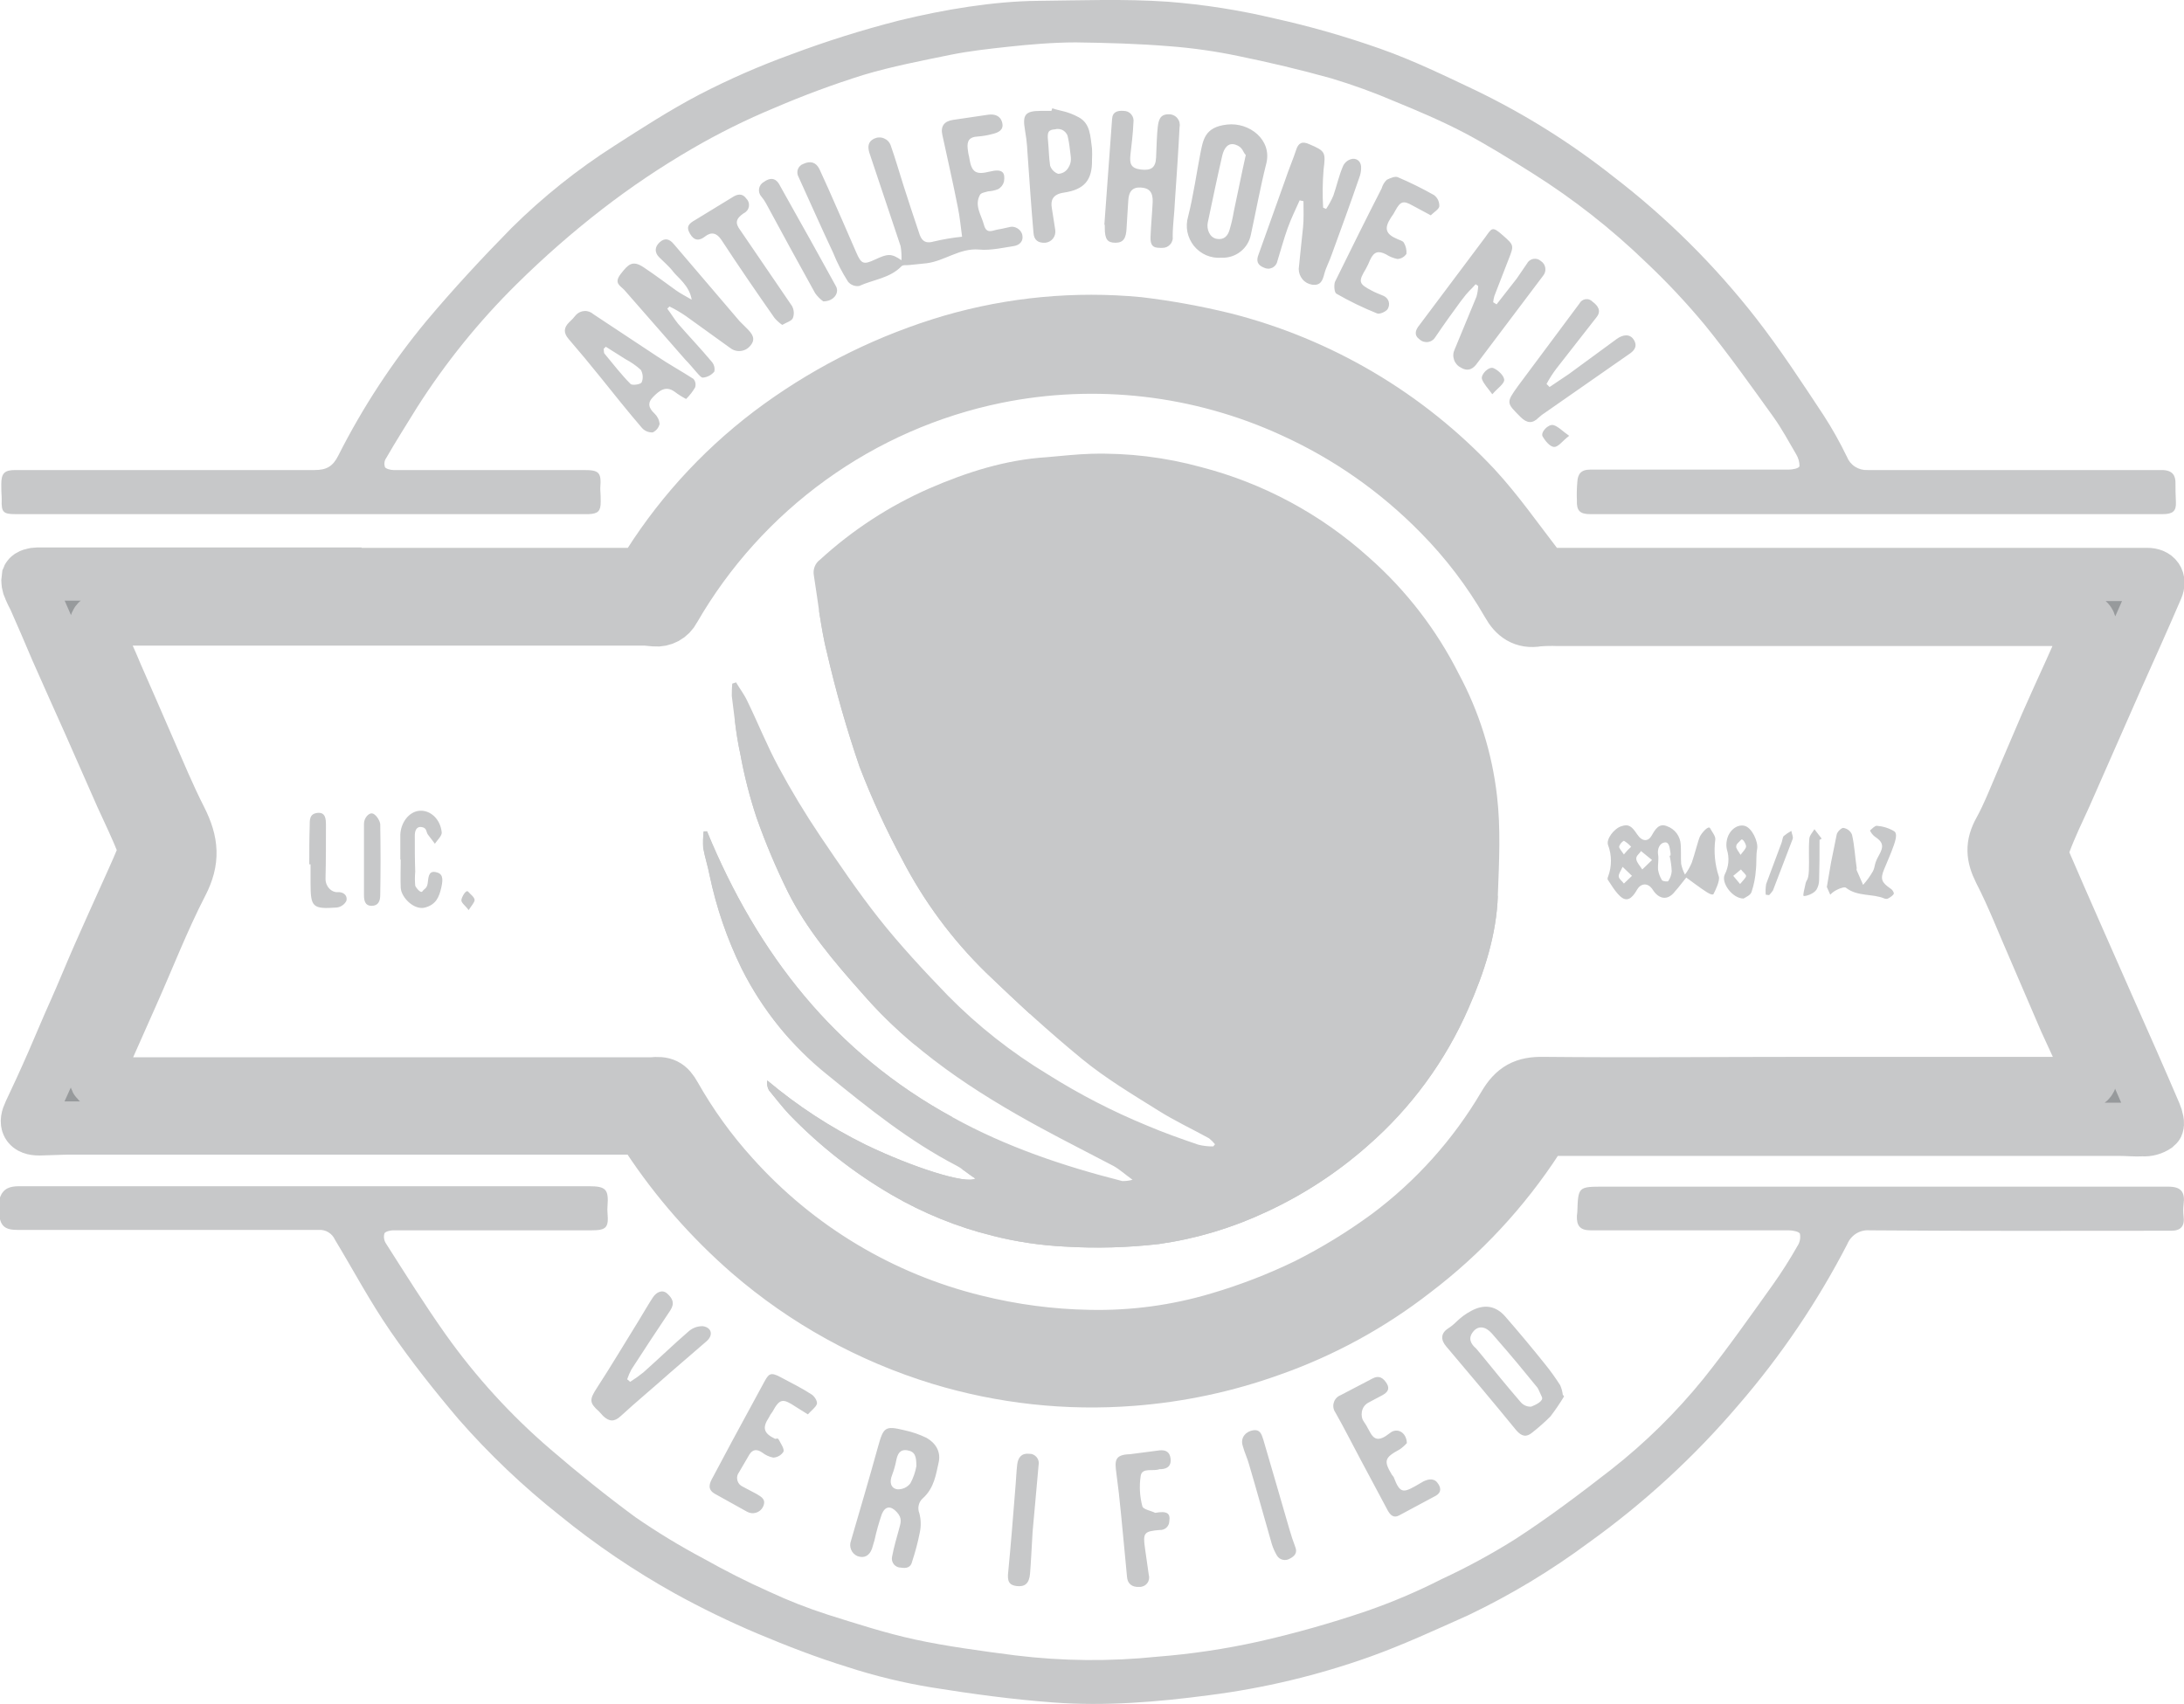 <svg xmlns="http://www.w3.org/2000/svg" width="41" height="32" viewBox="0 0 41 32" fill="#C7C8C9">
<g clip-path="url(#clip0_3381_34846)">
<path d="M6.288 10.787H11.814C11.887 10.792 11.96 10.777 12.025 10.742C12.09 10.709 12.145 10.657 12.183 10.594C12.829 9.578 13.662 8.694 14.637 7.99C15.617 7.283 16.71 6.747 17.869 6.406C19.006 6.077 20.196 5.965 21.374 6.077C21.912 6.141 22.444 6.238 22.97 6.366C24.775 6.822 26.412 7.788 27.686 9.147C28.103 9.598 28.456 10.104 28.833 10.594C28.868 10.652 28.918 10.701 28.977 10.734C29.036 10.768 29.102 10.786 29.17 10.787H40.31C40.479 10.787 40.551 10.892 40.487 11.044C40.238 11.623 39.981 12.194 39.725 12.765L38.77 14.935C38.634 15.232 38.49 15.53 38.377 15.835C38.334 15.938 38.332 16.052 38.369 16.157C38.77 17.089 39.187 18.022 39.596 18.954C39.885 19.605 40.174 20.256 40.455 20.915C40.487 20.988 40.519 21.116 40.487 21.14C40.409 21.194 40.316 21.22 40.222 21.213C40.086 21.221 39.941 21.205 39.797 21.205H29.17C29.104 21.203 29.038 21.22 28.981 21.254C28.924 21.288 28.878 21.338 28.849 21.398C28.229 22.349 27.451 23.187 26.547 23.873C25.734 24.506 24.824 25.003 23.852 25.344C23.015 25.645 22.141 25.831 21.254 25.899C20.037 25.994 18.813 25.86 17.645 25.505C16.328 25.102 15.11 24.429 14.068 23.528C13.339 22.894 12.699 22.164 12.167 21.358C12.133 21.297 12.082 21.249 12.021 21.217C11.96 21.186 11.89 21.173 11.822 21.181H1.251L0.738 21.197C0.513 21.197 0.465 21.092 0.561 20.891C0.658 20.69 0.858 20.256 0.994 19.943C1.131 19.629 1.267 19.3 1.412 18.978C1.556 18.657 1.708 18.279 1.861 17.933C2.013 17.587 2.141 17.306 2.278 17.001C2.414 16.695 2.558 16.39 2.687 16.076C2.715 16.004 2.715 15.924 2.687 15.851C2.566 15.546 2.422 15.248 2.286 14.951L1.684 13.585C1.476 13.126 1.275 12.668 1.067 12.202C0.93 11.88 0.794 11.559 0.65 11.237C0.617 11.177 0.588 11.116 0.561 11.053C0.528 10.988 0.517 10.915 0.529 10.844C0.545 10.803 0.642 10.779 0.706 10.779H6.288V10.787ZM33.902 20.345H39.091C39.243 20.337 39.284 20.248 39.211 20.111L38.778 19.171L38.201 17.829C37.984 17.338 37.792 16.832 37.543 16.35C37.407 16.076 37.391 15.867 37.543 15.594C37.696 15.321 37.864 14.895 38.016 14.541L38.425 13.585C38.57 13.263 38.714 12.933 38.867 12.604L39.211 11.832C39.268 11.704 39.211 11.623 39.067 11.615L38.778 11.631H29.25C29.125 11.626 28.999 11.629 28.873 11.639C28.601 11.688 28.432 11.559 28.312 11.342C27.956 10.723 27.522 10.153 27.02 9.646C26.227 8.838 25.292 8.184 24.262 7.717C22.523 6.919 20.577 6.694 18.703 7.074C17.443 7.332 16.251 7.855 15.208 8.609C14.164 9.363 13.291 10.33 12.648 11.446C12.615 11.51 12.564 11.562 12.501 11.597C12.438 11.631 12.366 11.646 12.295 11.639L12.127 11.623H2.045C1.813 11.607 1.748 11.688 1.845 11.905C1.941 12.122 2.077 12.411 2.182 12.668C2.382 13.118 2.575 13.569 2.775 14.027C2.976 14.485 3.16 14.935 3.385 15.377C3.609 15.819 3.633 16.157 3.409 16.591C3.056 17.274 2.775 18.006 2.462 18.705C2.246 19.187 2.037 19.669 1.821 20.144C1.764 20.256 1.813 20.32 1.917 20.345C1.967 20.355 2.018 20.358 2.069 20.353H12.231C12.464 20.329 12.552 20.369 12.664 20.57C12.971 21.112 13.336 21.619 13.755 22.081C14.964 23.431 16.552 24.384 18.31 24.814C19.006 24.987 19.719 25.082 20.436 25.095C21.263 25.114 22.089 25.003 22.882 24.766C23.447 24.6 23.997 24.387 24.526 24.131C25.059 23.863 25.569 23.551 26.05 23.198C26.935 22.538 27.68 21.707 28.24 20.755C28.424 20.441 28.617 20.337 28.977 20.345C30.622 20.361 32.266 20.345 33.902 20.345Z" fill="#979A9C" stroke="#C7C8C9" stroke-miterlimit="10"/>
<path d="M0 22.483C0.064 22.314 0.184 22.274 0.361 22.274H11.052C11.373 22.274 11.429 22.33 11.405 22.643C11.401 22.689 11.401 22.735 11.405 22.78C11.429 23.053 11.381 23.102 11.1 23.102H7.379C7.323 23.102 7.234 23.126 7.218 23.158C7.208 23.189 7.205 23.221 7.21 23.253C7.214 23.285 7.225 23.316 7.242 23.343C7.611 23.922 7.972 24.5 8.365 25.055C8.932 25.854 9.595 26.58 10.338 27.217C10.851 27.659 11.381 28.085 11.926 28.487C12.339 28.772 12.767 29.032 13.21 29.267C13.611 29.492 14.02 29.701 14.437 29.886C14.796 30.054 15.166 30.199 15.543 30.32C16.081 30.489 16.626 30.666 17.18 30.786C17.733 30.907 18.431 31.003 19.064 31.084C19.948 31.192 20.841 31.2 21.727 31.108C22.364 31.058 22.996 30.964 23.62 30.826C24.303 30.672 24.978 30.481 25.641 30.256C26.128 30.088 26.602 29.887 27.061 29.653C27.544 29.429 28.013 29.174 28.464 28.889C29.082 28.487 29.667 28.045 30.245 27.595C30.884 27.094 31.465 26.522 31.977 25.891C32.434 25.32 32.851 24.725 33.276 24.131C33.444 23.895 33.599 23.651 33.742 23.399C33.788 23.331 33.805 23.247 33.79 23.166C33.774 23.126 33.653 23.102 33.581 23.102H29.86C29.667 23.102 29.595 23.021 29.603 22.828C29.603 22.804 29.611 22.78 29.611 22.756C29.627 22.282 29.627 22.282 30.116 22.282H40.703C40.944 22.282 41.024 22.378 40.992 22.619C40.984 22.691 40.984 22.764 40.992 22.836C41.016 23.021 40.944 23.11 40.759 23.11C38.867 23.11 36.982 23.118 35.097 23.102C35.009 23.095 34.922 23.116 34.847 23.162C34.772 23.209 34.714 23.277 34.68 23.359C34.122 24.44 33.438 25.452 32.643 26.373C31.811 27.351 30.863 28.223 29.82 28.97C29.114 29.494 28.359 29.949 27.566 30.328C26.956 30.601 26.347 30.883 25.721 31.108C24.742 31.457 23.729 31.7 22.698 31.831C21.727 31.96 20.749 32.04 19.778 31.968C19.008 31.911 18.246 31.807 17.492 31.686C16.954 31.598 16.423 31.469 15.904 31.3C15.335 31.124 14.774 30.907 14.22 30.674C13.688 30.449 13.169 30.197 12.664 29.918C11.904 29.494 11.182 29.005 10.507 28.455C9.82 27.911 9.183 27.306 8.606 26.646C8.157 26.116 7.724 25.569 7.331 24.999C6.938 24.428 6.633 23.849 6.288 23.278C6.262 23.22 6.219 23.171 6.164 23.138C6.11 23.105 6.047 23.09 5.983 23.094H0.321C0.16 23.094 0.04 23.061 0 22.893V22.483ZM35.225 9.654H40.599C40.791 9.654 40.856 9.597 40.848 9.429C40.84 9.26 40.84 9.188 40.84 9.067C40.84 8.946 40.8 8.826 40.583 8.826H35.057C34.975 8.83 34.894 8.808 34.824 8.763C34.755 8.719 34.702 8.653 34.672 8.577C34.543 8.311 34.399 8.053 34.239 7.805C33.83 7.186 33.421 6.559 32.964 5.972C32.189 4.979 31.291 4.087 30.293 3.32C29.496 2.689 28.632 2.147 27.718 1.704C27.125 1.423 26.531 1.133 25.914 0.916C25.263 0.686 24.599 0.495 23.925 0.346C23.265 0.189 22.595 0.084 21.92 0.032C21.11 -0.024 20.283 0.008 19.473 0.016C18.663 0.024 17.725 0.177 16.875 0.386C16.19 0.561 15.515 0.773 14.854 1.021C14.263 1.235 13.687 1.487 13.129 1.776C12.576 2.066 12.055 2.403 11.541 2.733C10.841 3.179 10.19 3.699 9.6 4.284C9.047 4.847 8.51 5.426 8.004 6.029C7.361 6.805 6.807 7.652 6.352 8.552C6.248 8.761 6.128 8.826 5.903 8.826H0.289C0.088 8.826 0.024 8.882 0.024 9.091C0.024 9.3 0.032 9.284 0.032 9.38C0.024 9.614 0.056 9.654 0.289 9.654H11.052C11.229 9.646 11.277 9.597 11.277 9.421C11.277 9.244 11.269 9.252 11.269 9.163C11.293 8.866 11.245 8.826 10.956 8.826H7.387C7.331 8.826 7.242 8.802 7.226 8.77C7.217 8.742 7.214 8.712 7.218 8.682C7.222 8.653 7.233 8.625 7.25 8.601C7.435 8.279 7.635 7.966 7.828 7.652C8.362 6.813 8.989 6.036 9.697 5.337C10.203 4.837 10.738 4.367 11.301 3.931C11.837 3.516 12.399 3.138 12.985 2.797C13.486 2.505 14.005 2.247 14.541 2.025C15.086 1.791 15.643 1.584 16.209 1.407C16.747 1.246 17.3 1.141 17.845 1.029C18.206 0.956 18.575 0.916 18.944 0.876C19.313 0.836 19.778 0.796 20.195 0.796C20.781 0.804 21.366 0.82 21.952 0.868C22.388 0.901 22.822 0.963 23.251 1.053C23.837 1.173 24.414 1.31 24.991 1.471C25.398 1.593 25.797 1.738 26.186 1.905C26.619 2.082 27.053 2.267 27.47 2.484C27.887 2.701 28.352 2.99 28.785 3.263C29.543 3.742 30.25 4.297 30.894 4.919C31.293 5.295 31.668 5.695 32.017 6.117C32.466 6.672 32.875 7.25 33.292 7.829C33.453 8.054 33.581 8.295 33.718 8.528C33.76 8.596 33.782 8.674 33.782 8.753C33.774 8.794 33.653 8.818 33.581 8.818H29.852C29.675 8.818 29.619 8.906 29.611 9.051C29.601 9.166 29.598 9.281 29.603 9.396C29.595 9.589 29.659 9.654 29.852 9.654H35.225Z" fill="#C7C8C9"/>
<path d="M18.061 4.445C18.037 4.276 18.021 4.083 17.981 3.891C17.893 3.44 17.789 2.99 17.692 2.54C17.652 2.371 17.725 2.275 17.893 2.251L18.551 2.154C18.671 2.138 18.783 2.17 18.815 2.307C18.848 2.444 18.735 2.492 18.631 2.516C18.539 2.541 18.445 2.557 18.35 2.564C18.198 2.572 18.15 2.645 18.166 2.789C18.182 2.934 18.19 2.91 18.198 2.974C18.238 3.231 18.318 3.288 18.575 3.223C18.831 3.159 18.872 3.247 18.848 3.408C18.84 3.439 18.826 3.468 18.807 3.493C18.787 3.517 18.763 3.538 18.735 3.553C18.676 3.576 18.614 3.589 18.551 3.593C18.503 3.609 18.422 3.617 18.398 3.657C18.286 3.858 18.422 4.035 18.471 4.22C18.519 4.405 18.631 4.325 18.735 4.309C18.84 4.292 18.888 4.276 18.968 4.26C19.048 4.244 19.168 4.3 19.192 4.413C19.216 4.526 19.144 4.606 19.024 4.622C18.904 4.638 18.591 4.71 18.382 4.686C18.013 4.654 17.733 4.903 17.388 4.944L17.075 4.976C17.027 4.984 16.955 4.968 16.923 5C16.706 5.225 16.393 5.249 16.129 5.37C16.09 5.376 16.05 5.371 16.014 5.357C15.977 5.343 15.945 5.32 15.92 5.289C15.809 5.116 15.715 4.933 15.639 4.743C15.415 4.268 15.206 3.794 14.99 3.32C14.978 3.299 14.97 3.275 14.969 3.251C14.967 3.226 14.97 3.202 14.978 3.179C14.987 3.156 15 3.135 15.017 3.118C15.034 3.1 15.055 3.087 15.078 3.079C15.214 3.014 15.319 3.046 15.383 3.175L15.551 3.545C15.728 3.939 15.896 4.333 16.072 4.735C16.169 4.96 16.209 4.976 16.433 4.871C16.658 4.767 16.73 4.751 16.923 4.887C16.927 4.798 16.922 4.71 16.907 4.622C16.714 4.035 16.514 3.456 16.321 2.87C16.289 2.765 16.289 2.661 16.409 2.604C16.438 2.59 16.469 2.582 16.501 2.581C16.533 2.58 16.565 2.585 16.595 2.598C16.624 2.61 16.651 2.628 16.673 2.651C16.695 2.675 16.712 2.703 16.722 2.733C16.81 2.982 16.883 3.239 16.963 3.489C17.043 3.738 17.163 4.108 17.267 4.413C17.316 4.542 17.396 4.574 17.532 4.534C17.707 4.493 17.883 4.463 18.061 4.445ZM12.568 5.755C12.674 5.806 12.775 5.866 12.872 5.932L13.698 6.527C13.726 6.55 13.757 6.568 13.792 6.579C13.826 6.59 13.862 6.594 13.898 6.591C13.933 6.588 13.968 6.578 14 6.562C14.032 6.545 14.06 6.522 14.083 6.495C14.196 6.366 14.123 6.27 14.027 6.173L13.883 6.029L12.648 4.582C12.568 4.485 12.479 4.461 12.383 4.55C12.287 4.638 12.287 4.743 12.375 4.831C12.463 4.919 12.568 5.008 12.64 5.104C12.712 5.201 12.944 5.362 12.985 5.627C12.856 5.554 12.768 5.506 12.688 5.45C12.608 5.394 12.287 5.153 12.078 5.016C11.87 4.879 11.79 4.968 11.653 5.144C11.517 5.321 11.645 5.362 11.725 5.45L12.864 6.752C12.937 6.824 13.001 6.905 13.065 6.977C13.129 7.05 13.169 7.098 13.201 7.09C13.283 7.081 13.358 7.041 13.41 6.977C13.417 6.943 13.416 6.907 13.406 6.874C13.396 6.84 13.378 6.809 13.354 6.784C13.153 6.543 12.937 6.318 12.728 6.077C12.656 5.988 12.6 5.892 12.527 5.796L12.568 5.755ZM24.839 3.899C24.825 3.663 24.828 3.427 24.847 3.191C24.887 2.862 24.887 2.838 24.582 2.709C24.446 2.645 24.373 2.685 24.333 2.813C24.293 2.942 24.189 3.191 24.125 3.384L23.628 4.775C23.579 4.895 23.604 4.976 23.724 5.024C23.748 5.037 23.775 5.044 23.803 5.045C23.83 5.046 23.858 5.04 23.883 5.028C23.907 5.017 23.929 4.999 23.946 4.978C23.963 4.956 23.975 4.93 23.98 4.903C24.045 4.694 24.101 4.485 24.173 4.284C24.245 4.083 24.325 3.931 24.398 3.762L24.47 3.778C24.47 3.939 24.478 4.108 24.462 4.268C24.446 4.429 24.406 4.783 24.381 5.048C24.381 5.119 24.405 5.188 24.451 5.243C24.496 5.298 24.56 5.334 24.63 5.345C24.799 5.37 24.831 5.257 24.863 5.136C24.895 5.016 24.959 4.903 24.999 4.783C25.175 4.3 25.352 3.818 25.52 3.328C25.54 3.276 25.55 3.222 25.552 3.167C25.561 3.055 25.496 2.974 25.392 2.982C25.355 2.988 25.319 3.003 25.288 3.025C25.258 3.048 25.233 3.077 25.216 3.111C25.135 3.296 25.095 3.489 25.031 3.673C24.994 3.761 24.948 3.844 24.895 3.923L24.839 3.899ZM28.031 5.675C28.035 5.634 28.043 5.594 28.055 5.554L28.32 4.871C28.424 4.606 28.424 4.606 28.215 4.421C28.007 4.236 28.007 4.284 27.878 4.461L26.643 6.109C26.571 6.197 26.539 6.294 26.651 6.374C26.673 6.394 26.698 6.408 26.726 6.416C26.753 6.424 26.783 6.426 26.811 6.422C26.84 6.417 26.867 6.406 26.89 6.389C26.914 6.373 26.934 6.351 26.948 6.326C27.1 6.101 27.261 5.876 27.421 5.659C27.582 5.442 27.606 5.45 27.702 5.337L27.75 5.37C27.747 5.438 27.736 5.505 27.718 5.57L27.309 6.559C27.294 6.59 27.285 6.623 27.283 6.657C27.281 6.691 27.286 6.725 27.297 6.757C27.308 6.789 27.326 6.819 27.348 6.844C27.371 6.87 27.399 6.89 27.429 6.905C27.566 6.985 27.662 6.921 27.734 6.816L28.969 5.177C28.986 5.157 28.998 5.133 29.005 5.108C29.012 5.083 29.014 5.057 29.01 5.031C29.006 5.005 28.997 4.98 28.983 4.958C28.969 4.936 28.951 4.918 28.929 4.903C28.91 4.886 28.887 4.873 28.862 4.865C28.837 4.858 28.81 4.857 28.785 4.861C28.759 4.866 28.735 4.877 28.714 4.892C28.693 4.908 28.676 4.928 28.664 4.952L28.472 5.233L28.095 5.715L28.031 5.675ZM20.74 4.22V4.276C20.74 4.493 20.788 4.558 20.941 4.558C21.093 4.558 21.141 4.469 21.149 4.284C21.157 4.099 21.173 3.939 21.181 3.77C21.189 3.601 21.254 3.513 21.414 3.521C21.574 3.529 21.647 3.609 21.639 3.794C21.631 3.979 21.607 4.228 21.599 4.445C21.59 4.662 21.695 4.654 21.823 4.654C21.851 4.654 21.878 4.649 21.903 4.638C21.928 4.626 21.95 4.61 21.968 4.589C21.987 4.569 22 4.545 22.008 4.518C22.017 4.492 22.019 4.464 22.015 4.437C22.015 4.22 22.048 4.003 22.056 3.786C22.088 3.32 22.12 2.854 22.144 2.387C22.15 2.357 22.149 2.326 22.142 2.296C22.134 2.266 22.119 2.239 22.099 2.215C22.079 2.192 22.054 2.174 22.025 2.162C21.997 2.15 21.966 2.144 21.935 2.146C21.775 2.146 21.751 2.259 21.735 2.379C21.719 2.5 21.711 2.765 21.703 2.958C21.695 3.151 21.607 3.207 21.414 3.183C21.221 3.159 21.206 3.063 21.221 2.91C21.238 2.757 21.27 2.508 21.278 2.299C21.282 2.272 21.281 2.245 21.274 2.218C21.267 2.192 21.254 2.168 21.236 2.147C21.219 2.126 21.197 2.11 21.172 2.098C21.147 2.087 21.12 2.082 21.093 2.082C20.981 2.074 20.885 2.098 20.877 2.235L20.732 4.22H20.74ZM29.338 26.188C29.331 26.128 29.314 26.068 29.29 26.012C29.201 25.872 29.105 25.738 29.001 25.61C28.761 25.31 28.512 25.012 28.255 24.717C28.079 24.517 27.862 24.484 27.622 24.613C27.381 24.742 27.341 24.846 27.189 24.942C27.036 25.039 27.052 25.168 27.148 25.28C27.59 25.803 28.031 26.325 28.464 26.856C28.568 26.976 28.656 26.992 28.769 26.896C28.887 26.803 28.999 26.704 29.105 26.598C29.198 26.477 29.283 26.351 29.362 26.221L29.338 26.188ZM28.745 26.413C28.709 26.415 28.672 26.409 28.639 26.395C28.606 26.381 28.576 26.36 28.552 26.333C28.295 26.036 28.047 25.73 27.798 25.425L27.71 25.32C27.606 25.232 27.558 25.127 27.654 25.007C27.75 24.886 27.886 24.902 28.007 25.039C28.127 25.176 28.44 25.537 28.648 25.795L28.865 26.06C28.889 26.1 28.905 26.148 28.945 26.229C28.985 26.309 28.825 26.381 28.745 26.413ZM17.396 27C17.263 26.935 17.123 26.887 16.979 26.856C16.61 26.767 16.586 26.799 16.482 27.169C16.321 27.756 16.145 28.343 15.976 28.929C15.955 28.984 15.955 29.045 15.978 29.099C16 29.153 16.043 29.196 16.096 29.219C16.225 29.267 16.321 29.211 16.369 29.082L16.417 28.921C16.453 28.755 16.499 28.592 16.554 28.431C16.618 28.278 16.722 28.27 16.834 28.391C16.947 28.512 16.907 28.6 16.875 28.721C16.842 28.841 16.778 29.058 16.746 29.235C16.741 29.26 16.742 29.285 16.748 29.309C16.755 29.334 16.766 29.356 16.782 29.376C16.799 29.395 16.819 29.41 16.842 29.421C16.865 29.431 16.89 29.436 16.915 29.436C17.011 29.452 17.099 29.436 17.123 29.323C17.182 29.144 17.231 28.962 17.267 28.777C17.293 28.657 17.29 28.533 17.259 28.415C17.24 28.367 17.235 28.314 17.247 28.264C17.258 28.214 17.285 28.168 17.324 28.134C17.54 27.941 17.572 27.675 17.62 27.466C17.669 27.258 17.564 27.097 17.396 27ZM17.091 27.852C17.062 27.89 17.024 27.92 16.981 27.94C16.937 27.959 16.89 27.968 16.842 27.965C16.714 27.941 16.698 27.82 16.746 27.7C16.781 27.608 16.808 27.514 16.826 27.418C16.85 27.306 16.89 27.209 17.035 27.233C17.179 27.258 17.203 27.346 17.203 27.531C17.183 27.643 17.145 27.752 17.091 27.852ZM23.483 4.405C23.579 3.963 23.66 3.513 23.772 3.071C23.884 2.629 23.459 2.291 23.034 2.339C22.609 2.387 22.585 2.629 22.529 2.91C22.473 3.191 22.401 3.69 22.304 4.067C22.277 4.161 22.272 4.26 22.291 4.356C22.311 4.452 22.353 4.542 22.414 4.618C22.476 4.694 22.555 4.754 22.645 4.793C22.735 4.831 22.832 4.847 22.93 4.839C23.059 4.845 23.186 4.805 23.287 4.725C23.389 4.646 23.458 4.532 23.483 4.405ZM23.162 3.971C23.143 4.088 23.116 4.203 23.082 4.317C23.05 4.429 22.978 4.509 22.842 4.485C22.705 4.461 22.649 4.3 22.673 4.18C22.761 3.762 22.85 3.336 22.946 2.918C22.978 2.789 23.05 2.669 23.195 2.717C23.339 2.765 23.331 2.862 23.387 2.91C23.299 3.304 23.235 3.633 23.162 3.971ZM13.049 7.275C13.058 7.247 13.06 7.218 13.055 7.19C13.049 7.162 13.036 7.135 13.017 7.114C12.792 6.969 12.559 6.841 12.343 6.696L11.14 5.9C11.117 5.879 11.091 5.864 11.062 5.853C11.033 5.843 11.003 5.838 10.972 5.84C10.942 5.841 10.912 5.849 10.884 5.862C10.856 5.875 10.832 5.893 10.811 5.916C10.773 5.965 10.73 6.011 10.683 6.053C10.579 6.157 10.579 6.254 10.675 6.366C10.883 6.607 11.084 6.849 11.284 7.098C11.485 7.347 11.79 7.733 12.054 8.038C12.079 8.066 12.111 8.087 12.145 8.101C12.18 8.115 12.217 8.121 12.255 8.119C12.287 8.103 12.315 8.081 12.338 8.053C12.36 8.025 12.375 7.993 12.383 7.958C12.375 7.884 12.341 7.816 12.287 7.765C12.175 7.66 12.15 7.564 12.263 7.451C12.375 7.339 12.495 7.234 12.664 7.355C12.732 7.407 12.804 7.452 12.88 7.492C12.946 7.427 13.003 7.354 13.049 7.275ZM11.742 6.744C11.846 6.799 11.943 6.866 12.03 6.945C12.05 6.98 12.062 7.019 12.065 7.06C12.068 7.1 12.062 7.141 12.046 7.178C12.03 7.218 11.87 7.242 11.838 7.21C11.661 7.033 11.509 6.832 11.348 6.64C11.332 6.623 11.34 6.583 11.332 6.551L11.373 6.511L11.742 6.744ZM29.033 7.21C29.087 7.109 29.149 7.012 29.218 6.921L29.972 5.956C30.068 5.836 29.996 5.739 29.899 5.667C29.883 5.649 29.862 5.635 29.839 5.626C29.816 5.617 29.791 5.615 29.767 5.618C29.742 5.621 29.719 5.63 29.699 5.644C29.679 5.658 29.662 5.677 29.651 5.699L28.496 7.25C28.271 7.564 28.279 7.564 28.544 7.829C28.664 7.95 28.769 7.958 28.881 7.845C28.923 7.806 28.968 7.771 29.017 7.741L30.573 6.656C30.661 6.599 30.75 6.519 30.677 6.39C30.605 6.262 30.469 6.278 30.349 6.366L29.45 7.025L29.09 7.267L29.033 7.21ZM11.774 25.899C11.795 25.835 11.822 25.774 11.854 25.714C12.094 25.344 12.335 24.975 12.584 24.605C12.672 24.468 12.624 24.38 12.527 24.291C12.431 24.203 12.319 24.267 12.255 24.364C12.191 24.46 12.078 24.653 11.99 24.798C11.725 25.224 11.469 25.658 11.196 26.076C11.068 26.277 11.06 26.341 11.244 26.502L11.324 26.59C11.437 26.695 11.533 26.703 11.653 26.59C11.95 26.317 12.271 26.052 12.576 25.779L13.265 25.184C13.394 25.071 13.362 24.926 13.193 24.902C13.096 24.9 13.001 24.934 12.928 24.999C12.64 25.248 12.367 25.513 12.078 25.77C11.999 25.834 11.916 25.893 11.83 25.947L11.774 25.899ZM19.738 2.082H19.537C19.248 2.082 19.192 2.154 19.241 2.436C19.289 2.717 19.281 2.797 19.297 2.982C19.329 3.44 19.361 3.907 19.401 4.365C19.409 4.509 19.489 4.566 19.625 4.558C19.654 4.555 19.681 4.546 19.706 4.532C19.731 4.518 19.752 4.5 19.77 4.477C19.787 4.454 19.799 4.428 19.806 4.401C19.813 4.373 19.814 4.345 19.81 4.317C19.786 4.18 19.77 4.043 19.746 3.907C19.722 3.77 19.754 3.649 19.97 3.617C20.355 3.561 20.508 3.384 20.5 2.998C20.504 2.929 20.504 2.859 20.5 2.789C20.468 2.572 20.476 2.323 20.251 2.202C20.026 2.082 19.922 2.09 19.754 2.034L19.738 2.082ZM20.05 3.159C20.03 3.19 20.003 3.215 19.971 3.234C19.939 3.252 19.903 3.262 19.866 3.264C19.831 3.252 19.798 3.232 19.772 3.205C19.745 3.179 19.726 3.146 19.714 3.111C19.69 2.958 19.69 2.797 19.674 2.637C19.657 2.476 19.682 2.436 19.81 2.428C19.836 2.42 19.864 2.419 19.891 2.424C19.918 2.428 19.944 2.438 19.966 2.453C19.989 2.469 20.009 2.489 20.023 2.512C20.038 2.535 20.047 2.561 20.05 2.588C20.075 2.693 20.083 2.805 20.099 2.918C20.115 3.03 20.091 3.095 20.05 3.159ZM27.02 3.874C27.022 3.834 27.014 3.795 26.998 3.758C26.981 3.722 26.956 3.69 26.924 3.665C26.703 3.54 26.476 3.427 26.242 3.328C26.194 3.304 26.098 3.344 26.034 3.376C25.988 3.42 25.955 3.476 25.938 3.537C25.641 4.116 25.352 4.702 25.063 5.289C25.039 5.345 25.047 5.49 25.087 5.514C25.332 5.655 25.587 5.779 25.849 5.884C25.897 5.908 26.018 5.852 26.05 5.804C26.063 5.783 26.072 5.759 26.075 5.734C26.079 5.709 26.076 5.684 26.069 5.66C26.061 5.636 26.048 5.614 26.031 5.596C26.014 5.578 25.993 5.564 25.97 5.554C25.897 5.522 25.825 5.498 25.753 5.458C25.504 5.329 25.496 5.289 25.641 5.048C25.671 4.993 25.698 4.937 25.721 4.879C25.793 4.726 25.873 4.702 26.018 4.775C26.084 4.818 26.157 4.848 26.234 4.863C26.268 4.861 26.301 4.852 26.33 4.835C26.359 4.818 26.384 4.795 26.403 4.767C26.409 4.694 26.392 4.62 26.355 4.558C26.338 4.526 26.282 4.509 26.242 4.493C26.01 4.397 25.978 4.292 26.114 4.083C26.145 4.043 26.171 4 26.194 3.955C26.29 3.778 26.346 3.762 26.515 3.858L26.86 4.043C26.924 3.979 27.012 3.931 27.02 3.874ZM15.335 26.365C15.351 26.309 15.286 26.212 15.23 26.18C15.046 26.06 14.845 25.963 14.653 25.859C14.46 25.754 14.428 25.803 14.348 25.947L13.746 27.057L13.386 27.732C13.322 27.844 13.265 27.965 13.426 28.053L14.019 28.383C14.045 28.398 14.073 28.408 14.103 28.412C14.132 28.416 14.162 28.413 14.191 28.405C14.219 28.397 14.246 28.383 14.269 28.364C14.292 28.345 14.311 28.321 14.324 28.294C14.388 28.158 14.3 28.11 14.204 28.053L13.947 27.917C13.922 27.906 13.899 27.89 13.881 27.87C13.863 27.849 13.85 27.825 13.843 27.798C13.836 27.771 13.835 27.744 13.841 27.717C13.846 27.69 13.858 27.665 13.875 27.643L14.067 27.314C14.132 27.209 14.212 27.209 14.308 27.274C14.369 27.322 14.44 27.355 14.517 27.37C14.555 27.368 14.593 27.357 14.627 27.337C14.66 27.318 14.688 27.29 14.709 27.258C14.725 27.201 14.661 27.113 14.629 27.049C14.597 26.984 14.581 27.024 14.549 27.016C14.332 26.912 14.308 26.807 14.436 26.614C14.453 26.577 14.475 26.542 14.501 26.51C14.637 26.261 14.693 26.253 14.934 26.413L15.166 26.558C15.23 26.486 15.31 26.43 15.335 26.365ZM26.122 26.888L26.01 26.968C25.881 27.049 25.793 27.032 25.721 26.896C25.649 26.759 25.641 26.751 25.593 26.679C25.544 26.606 25.536 26.413 25.697 26.333L25.953 26.197C26.042 26.148 26.098 26.084 26.034 25.979C25.97 25.875 25.889 25.819 25.769 25.883L25.168 26.197C25.137 26.209 25.109 26.228 25.087 26.252C25.064 26.276 25.048 26.306 25.039 26.338C25.029 26.369 25.027 26.403 25.033 26.436C25.039 26.468 25.052 26.499 25.071 26.526C25.24 26.823 25.392 27.129 25.552 27.426C25.713 27.724 25.881 28.045 26.05 28.359C26.098 28.447 26.162 28.512 26.266 28.455L26.956 28.085C27.068 28.021 27.052 27.925 26.98 27.836C26.908 27.748 26.788 27.772 26.675 27.844C26.346 28.037 26.29 28.069 26.162 27.732L26.13 27.692C25.97 27.426 25.994 27.37 26.274 27.217C26.325 27.183 26.37 27.143 26.411 27.097C26.403 26.904 26.25 26.815 26.122 26.888ZM21.446 28.286C21.396 28.101 21.385 27.906 21.414 27.716C21.438 27.547 21.647 27.635 21.767 27.587H21.799C21.927 27.579 21.991 27.515 21.975 27.386C21.959 27.258 21.879 27.225 21.775 27.233L21.213 27.306C20.925 27.314 20.925 27.426 20.957 27.659C20.989 27.892 21.021 28.174 21.045 28.431C21.085 28.817 21.117 29.211 21.157 29.605C21.165 29.741 21.254 29.806 21.39 29.798C21.418 29.799 21.445 29.793 21.471 29.781C21.496 29.77 21.518 29.752 21.535 29.73C21.553 29.708 21.564 29.682 21.57 29.655C21.575 29.628 21.574 29.599 21.566 29.573L21.494 29.066C21.454 28.785 21.478 28.753 21.767 28.729C21.79 28.731 21.813 28.728 21.834 28.721C21.856 28.714 21.876 28.703 21.894 28.688C21.911 28.673 21.925 28.654 21.935 28.634C21.945 28.613 21.95 28.591 21.951 28.568C21.975 28.415 21.911 28.367 21.687 28.407C21.607 28.367 21.462 28.343 21.446 28.286ZM14.885 5.972C14.898 5.936 14.904 5.897 14.901 5.858C14.898 5.819 14.887 5.782 14.869 5.747L13.899 4.325C13.795 4.188 13.811 4.108 13.963 4.003C13.988 3.992 14.009 3.974 14.026 3.953C14.043 3.931 14.054 3.906 14.059 3.879C14.063 3.852 14.062 3.825 14.053 3.799C14.045 3.773 14.031 3.749 14.011 3.73C13.939 3.625 13.843 3.641 13.746 3.706L13.049 4.132C12.937 4.196 12.872 4.252 12.953 4.389C13.033 4.526 13.129 4.526 13.241 4.437C13.354 4.349 13.458 4.373 13.546 4.509C13.867 5 14.204 5.49 14.541 5.972C14.583 6.021 14.632 6.064 14.685 6.101C14.765 6.053 14.861 6.029 14.885 5.972ZM15.695 5.378C15.471 4.976 15.254 4.574 15.03 4.18L14.621 3.448C14.549 3.336 14.452 3.336 14.34 3.416C14.317 3.429 14.296 3.447 14.281 3.468C14.265 3.49 14.255 3.515 14.25 3.541C14.245 3.568 14.247 3.595 14.254 3.62C14.261 3.646 14.274 3.67 14.292 3.69C14.326 3.729 14.355 3.772 14.38 3.818C14.685 4.381 14.99 4.944 15.303 5.506C15.345 5.565 15.396 5.617 15.455 5.659C15.655 5.659 15.76 5.498 15.695 5.378ZM23.331 27.153C23.363 27.274 23.419 27.386 23.451 27.507C23.596 27.997 23.732 28.495 23.876 28.994C23.9 29.07 23.932 29.142 23.973 29.211C23.997 29.25 24.036 29.278 24.081 29.288C24.126 29.299 24.174 29.291 24.213 29.267C24.309 29.219 24.358 29.154 24.317 29.05C24.277 28.945 24.237 28.825 24.205 28.712C24.045 28.15 23.876 27.587 23.716 27.032C23.684 26.936 23.66 26.84 23.531 26.856C23.403 26.872 23.275 26.984 23.331 27.153ZM19.321 27.298C19.176 27.282 19.112 27.37 19.096 27.499C19.08 27.627 19.072 27.836 19.056 28.005C19.016 28.512 18.976 29.01 18.928 29.508C18.904 29.693 18.944 29.765 19.088 29.782C19.233 29.798 19.321 29.741 19.337 29.548C19.353 29.355 19.369 29.026 19.385 28.761C19.425 28.351 19.457 27.933 19.497 27.515C19.503 27.488 19.503 27.461 19.497 27.435C19.491 27.408 19.479 27.384 19.462 27.363C19.445 27.342 19.423 27.325 19.399 27.314C19.374 27.302 19.348 27.297 19.321 27.298ZM29.162 7.982C29.065 7.958 28.913 8.119 28.961 8.199C29.009 8.279 29.098 8.392 29.178 8.392C29.258 8.392 29.33 8.279 29.458 8.183C29.33 8.094 29.25 8.006 29.162 7.982ZM28.239 7.13C28.231 7.05 28.127 6.953 28.039 6.913C27.951 6.873 27.79 7.033 27.822 7.122C27.854 7.21 27.934 7.291 28.015 7.403C28.119 7.283 28.239 7.21 28.239 7.13ZM31.56 16.221C31.552 16.101 31.56 15.98 31.552 15.859C31.548 15.783 31.522 15.709 31.476 15.647C31.43 15.586 31.367 15.539 31.295 15.514C31.143 15.449 31.07 15.578 31.006 15.691C30.942 15.803 30.83 15.811 30.734 15.666C30.637 15.522 30.581 15.466 30.437 15.514C30.293 15.562 30.148 15.763 30.188 15.867C30.26 16.059 30.26 16.27 30.188 16.462C30.18 16.478 30.172 16.511 30.188 16.526C30.204 16.543 30.341 16.792 30.461 16.864C30.581 16.936 30.669 16.816 30.734 16.703C30.798 16.591 30.934 16.559 31.03 16.711C31.127 16.864 31.295 16.936 31.447 16.735C31.52 16.655 31.576 16.575 31.656 16.478C31.792 16.575 31.913 16.671 32.041 16.752C32.169 16.832 32.169 16.784 32.177 16.768C32.185 16.752 32.298 16.535 32.266 16.454C32.193 16.232 32.171 15.995 32.201 15.763C32.209 15.699 32.137 15.618 32.105 15.554C32.073 15.49 31.945 15.642 31.913 15.707C31.881 15.771 31.816 16.036 31.76 16.197C31.727 16.277 31.684 16.353 31.632 16.422C31.599 16.359 31.574 16.291 31.56 16.221ZM31.383 16.358C31.378 16.424 31.356 16.487 31.319 16.543C31.311 16.559 31.215 16.551 31.199 16.526C31.163 16.467 31.139 16.402 31.127 16.334C31.119 16.237 31.143 16.141 31.127 16.044C31.111 15.948 31.151 15.835 31.247 15.819C31.343 15.803 31.343 15.932 31.359 16.004C31.363 16.025 31.363 16.047 31.359 16.068H31.343C31.365 16.163 31.378 16.26 31.383 16.358ZM30.83 16.326C30.79 16.261 30.726 16.197 30.718 16.133C30.71 16.068 30.774 16.036 30.806 15.98L31.014 16.149L30.83 16.326ZM30.637 16.446L30.485 16.591C30.453 16.543 30.397 16.511 30.389 16.462C30.381 16.414 30.421 16.366 30.461 16.277L30.637 16.446ZM30.397 15.892C30.413 15.847 30.444 15.81 30.485 15.787C30.536 15.818 30.582 15.855 30.621 15.9C30.572 15.944 30.527 15.992 30.485 16.044C30.437 15.972 30.389 15.924 30.397 15.892ZM34.359 16.8C34.397 16.759 34.444 16.726 34.495 16.703C34.543 16.679 34.632 16.647 34.656 16.671C34.872 16.84 35.153 16.776 35.377 16.872C35.391 16.877 35.404 16.879 35.419 16.878C35.432 16.877 35.446 16.872 35.458 16.864C35.498 16.84 35.546 16.808 35.554 16.776C35.55 16.755 35.541 16.736 35.528 16.72C35.516 16.703 35.5 16.689 35.482 16.679C35.321 16.567 35.297 16.502 35.369 16.326C35.442 16.149 35.498 16.028 35.554 15.867C35.61 15.707 35.602 15.642 35.562 15.61C35.462 15.55 35.349 15.515 35.233 15.506C35.193 15.506 35.145 15.562 35.105 15.594C35.125 15.638 35.155 15.677 35.193 15.707C35.353 15.811 35.369 15.892 35.273 16.06C35.177 16.229 35.209 16.261 35.161 16.358C35.109 16.45 35.047 16.536 34.976 16.615L34.856 16.342C34.848 16.326 34.856 16.317 34.856 16.302C34.824 16.093 34.816 15.883 34.768 15.675C34.755 15.641 34.733 15.611 34.705 15.589C34.676 15.566 34.643 15.552 34.608 15.546C34.575 15.538 34.487 15.618 34.479 15.675C34.471 15.731 34.407 16.02 34.375 16.189C34.343 16.358 34.327 16.486 34.295 16.655L34.359 16.8ZM7.523 16.141C7.523 16.317 7.515 16.494 7.523 16.671C7.531 16.848 7.771 17.097 7.98 17.041C8.188 16.985 8.245 16.84 8.285 16.663C8.325 16.486 8.309 16.398 8.172 16.374C8.036 16.35 8.044 16.494 8.028 16.591C8.012 16.687 7.964 16.687 7.932 16.735C7.9 16.784 7.811 16.671 7.795 16.631C7.787 16.543 7.787 16.454 7.795 16.366C7.787 16.141 7.787 15.916 7.787 15.691C7.787 15.61 7.811 15.514 7.916 15.53C8.02 15.546 7.996 15.626 8.036 15.675L8.164 15.843C8.213 15.771 8.293 15.699 8.293 15.634C8.269 15.377 8.076 15.208 7.876 15.224C7.675 15.24 7.523 15.449 7.515 15.675V16.141H7.523ZM5.83 16.229V16.575C5.83 17.033 5.863 17.073 6.32 17.041C6.359 17.037 6.396 17.023 6.428 17C6.461 16.978 6.487 16.948 6.504 16.912C6.528 16.808 6.44 16.744 6.336 16.752C6.231 16.76 6.111 16.655 6.111 16.502C6.119 16.165 6.119 15.827 6.119 15.49C6.119 15.377 6.111 15.248 5.959 15.264C5.806 15.281 5.814 15.401 5.814 15.514C5.806 15.755 5.806 15.988 5.806 16.229H5.83ZM32.883 16.744C32.927 16.611 32.954 16.473 32.963 16.334C32.979 16.205 32.963 16.068 32.987 15.94C33.011 15.811 32.891 15.538 32.747 15.506C32.602 15.473 32.45 15.602 32.418 15.779C32.406 15.835 32.406 15.892 32.418 15.948C32.443 16.026 32.453 16.108 32.446 16.189C32.439 16.27 32.416 16.35 32.378 16.422C32.306 16.575 32.522 16.872 32.731 16.872C32.771 16.848 32.867 16.808 32.883 16.744ZM32.683 16.326C32.715 16.374 32.787 16.422 32.779 16.454C32.771 16.486 32.707 16.551 32.666 16.599L32.538 16.446L32.683 16.326ZM32.594 15.892C32.594 15.843 32.651 15.811 32.683 15.771C32.715 15.731 32.779 15.851 32.779 15.892C32.779 15.932 32.731 15.98 32.675 16.052C32.635 15.98 32.586 15.932 32.594 15.892ZM6.833 16.808C6.833 16.904 6.849 17.009 6.977 17.009C7.106 17.009 7.138 16.912 7.138 16.808C7.146 16.366 7.146 15.916 7.138 15.473C7.13 15.401 7.05 15.281 6.985 15.273C6.921 15.264 6.833 15.361 6.833 15.466V16.808ZM34.198 15.747L34.062 15.57C34.03 15.626 33.966 15.691 33.966 15.755C33.95 15.948 33.966 16.141 33.958 16.342C33.95 16.543 33.91 16.511 33.894 16.599C33.878 16.687 33.837 16.816 33.862 16.824C33.886 16.832 34.046 16.792 34.102 16.703C34.133 16.649 34.149 16.589 34.15 16.526C34.158 16.269 34.158 16.02 34.158 15.771L34.198 15.747ZM33.212 16.808C33.238 16.78 33.263 16.751 33.284 16.719L33.653 15.755C33.669 15.715 33.637 15.658 33.629 15.602C33.578 15.63 33.529 15.662 33.485 15.699C33.461 15.731 33.461 15.787 33.444 15.827L33.156 16.599C33.145 16.665 33.142 16.733 33.148 16.8L33.212 16.808ZM8.91 16.896C8.902 16.84 8.83 16.792 8.79 16.744C8.75 16.695 8.67 16.84 8.662 16.896C8.654 16.953 8.734 17.001 8.798 17.089C8.854 17.001 8.91 16.945 8.91 16.896Z" fill="#C7C8C9"/>
<path d="M13.273 15.61C14.219 17.909 15.671 19.774 17.885 20.98C18.887 21.534 19.962 21.896 21.069 22.177C21.134 22.178 21.199 22.17 21.261 22.153C21.117 22.049 21.021 21.96 20.908 21.896C20.451 21.655 19.986 21.422 19.529 21.173C18.286 20.497 17.115 19.726 16.176 18.641C15.655 18.054 15.142 17.451 14.789 16.744C14.566 16.292 14.37 15.828 14.203 15.353C14.074 14.964 13.972 14.567 13.899 14.163C13.818 13.802 13.786 13.432 13.738 13.07C13.737 12.992 13.74 12.915 13.746 12.837L13.818 12.813C13.883 12.925 13.971 13.038 14.027 13.159C14.227 13.569 14.396 13.995 14.612 14.396C14.852 14.843 15.115 15.278 15.398 15.699C15.751 16.221 16.104 16.744 16.497 17.242C16.89 17.74 17.347 18.231 17.797 18.697C18.358 19.266 18.989 19.763 19.673 20.176C20.263 20.547 20.882 20.867 21.526 21.132C21.847 21.269 22.168 21.382 22.496 21.494C22.588 21.517 22.683 21.528 22.777 21.526L22.809 21.486C22.776 21.445 22.738 21.407 22.697 21.374C22.376 21.197 22.047 21.044 21.742 20.851C21.253 20.546 20.756 20.248 20.315 19.887C19.689 19.372 19.088 18.826 18.51 18.263C17.876 17.644 17.346 16.928 16.938 16.141C16.634 15.577 16.366 14.995 16.136 14.396C15.897 13.697 15.693 12.986 15.527 12.266C15.406 11.792 15.358 11.294 15.278 10.803C15.268 10.748 15.274 10.69 15.295 10.637C15.316 10.584 15.352 10.539 15.398 10.506C16.003 9.952 16.694 9.501 17.444 9.172C18.149 8.866 18.879 8.633 19.649 8.585C19.93 8.561 20.211 8.529 20.483 8.521C21.179 8.502 21.873 8.586 22.545 8.77C23.716 9.073 24.797 9.655 25.697 10.466C26.396 11.082 26.97 11.827 27.389 12.66C27.769 13.369 28.011 14.144 28.103 14.943C28.175 15.554 28.143 16.181 28.119 16.808C28.095 17.555 27.862 18.263 27.565 18.938C27.134 19.924 26.49 20.803 25.68 21.51C25.104 22.02 24.455 22.443 23.756 22.764C23.123 23.06 22.45 23.261 21.759 23.359C21.17 23.427 20.577 23.443 19.986 23.407C19.532 23.384 19.08 23.317 18.639 23.206C17.972 23.041 17.332 22.781 16.738 22.435C16.033 22.024 15.388 21.518 14.821 20.931C14.685 20.787 14.564 20.626 14.436 20.473C14.404 20.417 14.393 20.352 14.404 20.288C14.969 20.763 15.588 21.168 16.249 21.494C17.131 21.92 18.141 22.242 18.31 22.129C18.189 22.049 18.077 21.952 17.957 21.888C17.075 21.43 16.305 20.811 15.535 20.184C14.86 19.644 14.31 18.964 13.923 18.191C13.65 17.634 13.448 17.045 13.321 16.438C13.289 16.269 13.233 16.101 13.201 15.924C13.196 15.822 13.198 15.72 13.209 15.618L13.273 15.61Z" fill="#C7C8C9"/>
<path d="M23.314 20.489C21.916 20.209 20.57 19.715 19.32 19.026L18.51 18.263C17.876 17.644 17.346 16.928 16.938 16.141C16.634 15.577 16.366 14.995 16.136 14.396C15.897 13.697 15.693 12.986 15.527 12.266C15.455 11.993 15.415 11.704 15.366 11.422C16.12 14.139 18.181 19.163 23.314 20.489ZM13.273 15.61H13.209C13.198 15.712 13.196 15.814 13.201 15.916C13.233 16.093 13.289 16.261 13.321 16.43C13.448 17.037 13.65 17.626 13.923 18.183C14.159 18.653 14.456 19.091 14.805 19.485C16.289 20.771 17.885 20.98 17.885 20.98C15.671 19.774 14.219 17.909 13.273 15.61ZM27.565 18.938C27.862 18.263 28.095 17.555 28.119 16.808C28.119 16.808 25.769 24.299 18.045 21.944C18.133 22.001 18.214 22.073 18.31 22.129C18.141 22.242 17.131 21.92 16.249 21.494C15.588 21.168 14.969 20.763 14.404 20.288C14.393 20.352 14.404 20.418 14.436 20.473C14.564 20.626 14.685 20.787 14.821 20.931C15.388 21.518 16.033 22.024 16.738 22.435C17.332 22.781 17.972 23.041 18.639 23.206C19.08 23.317 19.532 23.384 19.986 23.407C20.577 23.444 21.17 23.427 21.759 23.359C22.45 23.261 23.123 23.06 23.756 22.764C24.455 22.443 25.104 22.02 25.68 21.51C26.49 20.803 27.134 19.924 27.565 18.938ZM13.899 14.163C13.972 14.567 14.074 14.964 14.203 15.353C14.37 15.828 14.566 16.292 14.789 16.744C15.142 17.451 15.655 18.054 16.176 18.641C16.474 18.985 16.798 19.305 17.147 19.597C19.312 21.116 21.526 21.133 21.526 21.133C17.684 20.61 14.941 15.884 13.794 13.512C13.817 13.731 13.852 13.948 13.899 14.163V14.163Z" fill="#C7C8C9"/>
</g>
<defs>
<clipPath id="clip0_3381_34846">
<rect width="41" height="32" fill="white"/>
</clipPath>
</defs>
</svg>